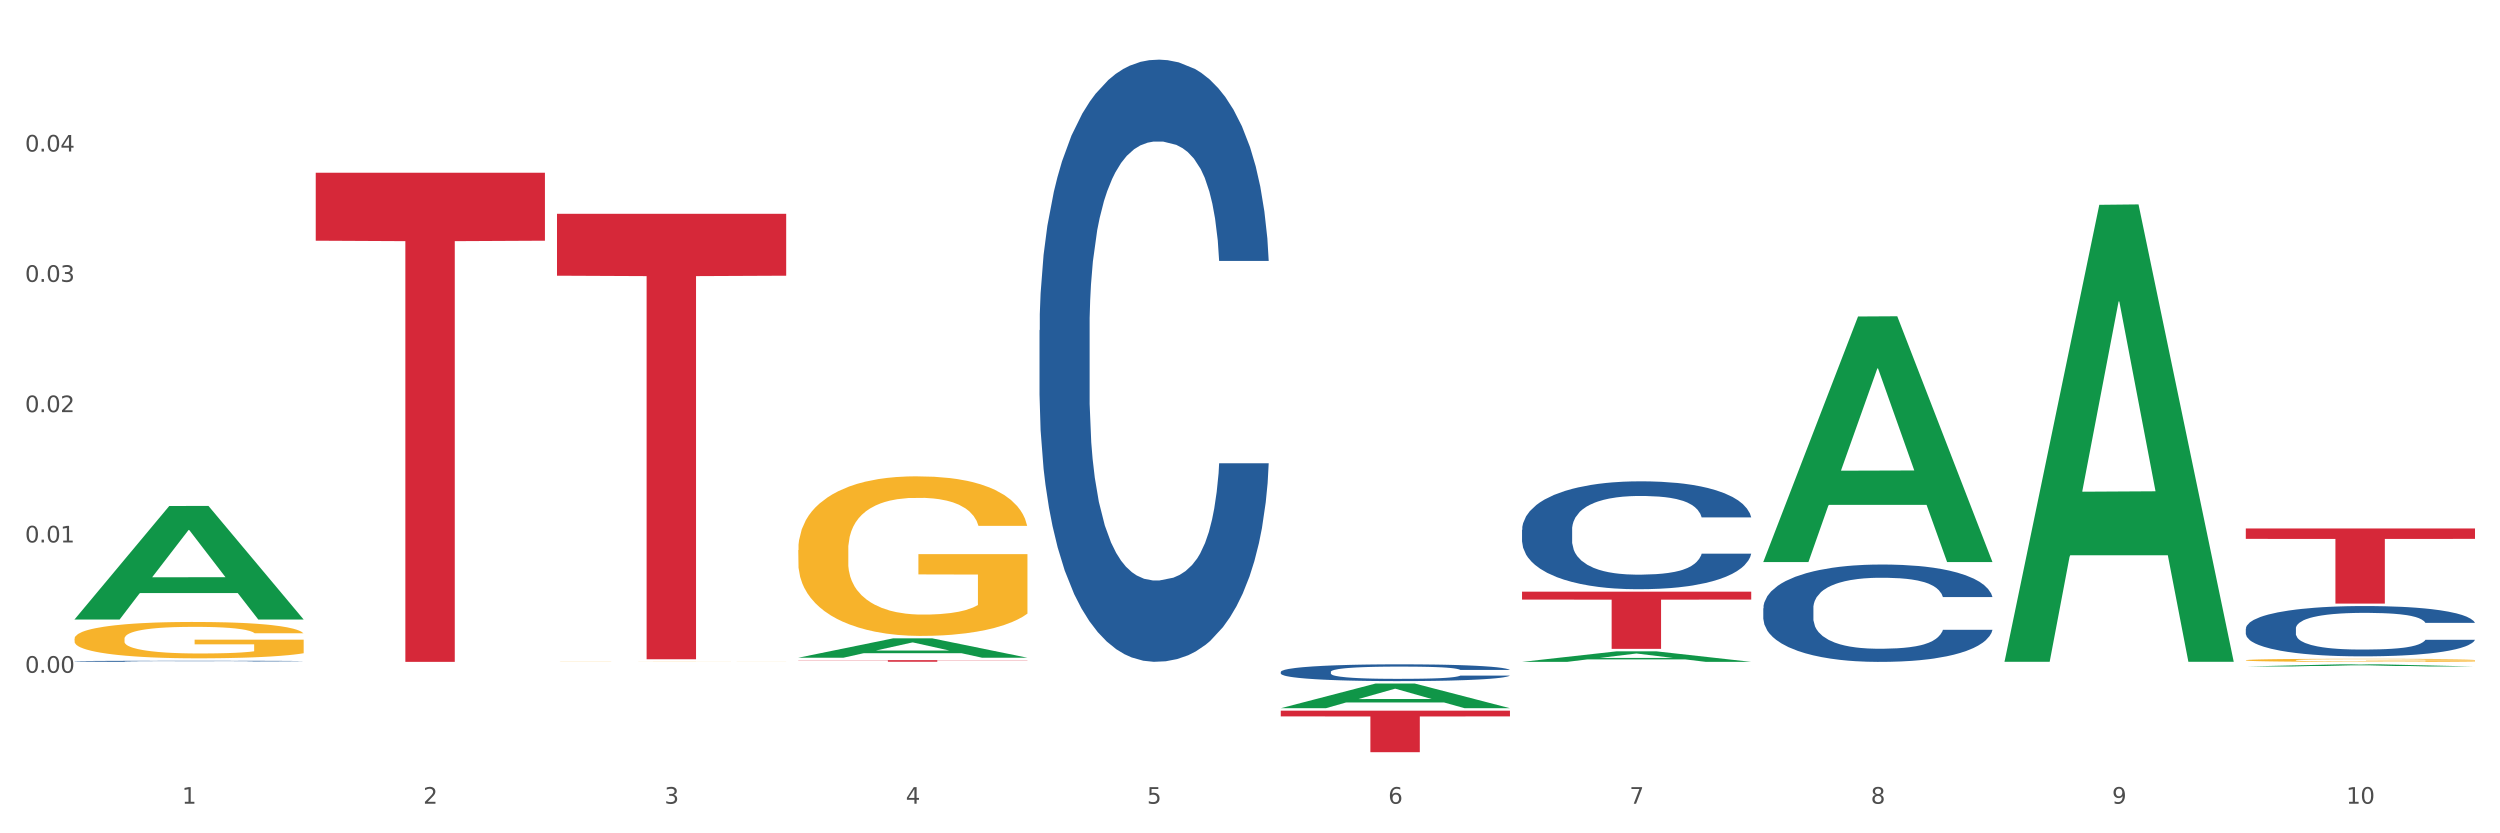 <?xml version="1.0" encoding="utf-8" standalone="no"?>
<!DOCTYPE svg PUBLIC "-//W3C//DTD SVG 1.1//EN"
  "http://www.w3.org/Graphics/SVG/1.1/DTD/svg11.dtd">
<svg xmlns:xlink="http://www.w3.org/1999/xlink" width="1080pt" height="360pt" viewBox="0 0 1080 360" xmlns="http://www.w3.org/2000/svg" version="1.1">
 <rect x="0" y="0" width="1080" height="360" fill="#333333" stroke="none"/>
 <defs>
  <style type="text/css">*{stroke-linejoin: round; stroke-linecap: butt}</style>
 </defs>
 <g id="figure_1">
  <g id="patch_1">
   <path d="M 0 360 
L 1080 360 
L 1080 0 
L 0 0 
z
" style="fill: #ffffff; stroke: #ffffff; stroke-linejoin: miter"/>
  </g>
  <g id="axes_1">
   <g id="matplotlib.axis_1">
    <g id="xtick_1">
     <g id="text_1">
      <!-- 1 -->
      <g style="fill: #4d4d4d" transform="translate(78.627 347.204) scale(0.096 -0.096)">
       <defs>
        <path id="DejaVuSans-31" d="M 794 531 
L 1825 531 
L 1825 4091 
L 703 3866 
L 703 4441 
L 1819 4666 
L 2450 4666 
L 2450 531 
L 3481 531 
L 3481 0 
L 794 0 
L 794 531 
z
" transform="scale(0.016)"/>
       </defs>
       <use xlink:href="#DejaVuSans-31"/>
      </g>
     </g>
    </g>
    <g id="xtick_2">
     <g id="text_2">
      <!-- 2 -->
      <g style="fill: #4d4d4d" transform="translate(182.851 347.204) scale(0.096 -0.096)">
       <defs>
        <path id="DejaVuSans-32" d="M 1228 531 
L 3431 531 
L 3431 0 
L 469 0 
L 469 531 
Q 828 903 1448 1529 
Q 2069 2156 2228 2338 
Q 2531 2678 2651 2914 
Q 2772 3150 2772 3378 
Q 2772 3750 2511 3984 
Q 2250 4219 1831 4219 
Q 1534 4219 1204 4116 
Q 875 4013 500 3803 
L 500 4441 
Q 881 4594 1212 4672 
Q 1544 4750 1819 4750 
Q 2544 4750 2975 4387 
Q 3406 4025 3406 3419 
Q 3406 3131 3298 2873 
Q 3191 2616 2906 2266 
Q 2828 2175 2409 1742 
Q 1991 1309 1228 531 
z
" transform="scale(0.016)"/>
       </defs>
       <use xlink:href="#DejaVuSans-32"/>
      </g>
     </g>
    </g>
    <g id="xtick_3">
     <g id="text_3">
      <!-- 3 -->
      <g style="fill: #4d4d4d" transform="translate(287.074 347.204) scale(0.096 -0.096)">
       <defs>
        <path id="DejaVuSans-33" d="M 2597 2516 
Q 3050 2419 3304 2112 
Q 3559 1806 3559 1356 
Q 3559 666 3084 287 
Q 2609 -91 1734 -91 
Q 1441 -91 1130 -33 
Q 819 25 488 141 
L 488 750 
Q 750 597 1062 519 
Q 1375 441 1716 441 
Q 2309 441 2620 675 
Q 2931 909 2931 1356 
Q 2931 1769 2642 2001 
Q 2353 2234 1838 2234 
L 1294 2234 
L 1294 2753 
L 1863 2753 
Q 2328 2753 2575 2939 
Q 2822 3125 2822 3475 
Q 2822 3834 2567 4026 
Q 2313 4219 1838 4219 
Q 1578 4219 1281 4162 
Q 984 4106 628 3988 
L 628 4550 
Q 988 4650 1302 4700 
Q 1616 4750 1894 4750 
Q 2613 4750 3031 4423 
Q 3450 4097 3450 3541 
Q 3450 3153 3228 2886 
Q 3006 2619 2597 2516 
z
" transform="scale(0.016)"/>
       </defs>
       <use xlink:href="#DejaVuSans-33"/>
      </g>
     </g>
    </g>
    <g id="xtick_4">
     <g id="text_4">
      <!-- 4 -->
      <g style="fill: #4d4d4d" transform="translate(391.298 347.204) scale(0.096 -0.096)">
       <defs>
        <path id="DejaVuSans-34" d="M 2419 4116 
L 825 1625 
L 2419 1625 
L 2419 4116 
z
M 2253 4666 
L 3047 4666 
L 3047 1625 
L 3713 1625 
L 3713 1100 
L 3047 1100 
L 3047 0 
L 2419 0 
L 2419 1100 
L 313 1100 
L 313 1709 
L 2253 4666 
z
" transform="scale(0.016)"/>
       </defs>
       <use xlink:href="#DejaVuSans-34"/>
      </g>
     </g>
    </g>
    <g id="xtick_5">
     <g id="text_5">
      <!-- 5 -->
      <g style="fill: #4d4d4d" transform="translate(495.522 347.204) scale(0.096 -0.096)">
       <defs>
        <path id="DejaVuSans-35" d="M 691 4666 
L 3169 4666 
L 3169 4134 
L 1269 4134 
L 1269 2991 
Q 1406 3038 1543 3061 
Q 1681 3084 1819 3084 
Q 2600 3084 3056 2656 
Q 3513 2228 3513 1497 
Q 3513 744 3044 326 
Q 2575 -91 1722 -91 
Q 1428 -91 1123 -41 
Q 819 9 494 109 
L 494 744 
Q 775 591 1075 516 
Q 1375 441 1709 441 
Q 2250 441 2565 725 
Q 2881 1009 2881 1497 
Q 2881 1984 2565 2268 
Q 2250 2553 1709 2553 
Q 1456 2553 1204 2497 
Q 953 2441 691 2322 
L 691 4666 
z
" transform="scale(0.016)"/>
       </defs>
       <use xlink:href="#DejaVuSans-35"/>
      </g>
     </g>
    </g>
    <g id="xtick_6">
     <g id="text_6">
      <!-- 6 -->
      <g style="fill: #4d4d4d" transform="translate(599.745 347.204) scale(0.096 -0.096)">
       <defs>
        <path id="DejaVuSans-36" d="M 2113 2584 
Q 1688 2584 1439 2293 
Q 1191 2003 1191 1497 
Q 1191 994 1439 701 
Q 1688 409 2113 409 
Q 2538 409 2786 701 
Q 3034 994 3034 1497 
Q 3034 2003 2786 2293 
Q 2538 2584 2113 2584 
z
M 3366 4563 
L 3366 3988 
Q 3128 4100 2886 4159 
Q 2644 4219 2406 4219 
Q 1781 4219 1451 3797 
Q 1122 3375 1075 2522 
Q 1259 2794 1537 2939 
Q 1816 3084 2150 3084 
Q 2853 3084 3261 2657 
Q 3669 2231 3669 1497 
Q 3669 778 3244 343 
Q 2819 -91 2113 -91 
Q 1303 -91 875 529 
Q 447 1150 447 2328 
Q 447 3434 972 4092 
Q 1497 4750 2381 4750 
Q 2619 4750 2861 4703 
Q 3103 4656 3366 4563 
z
" transform="scale(0.016)"/>
       </defs>
       <use xlink:href="#DejaVuSans-36"/>
      </g>
     </g>
    </g>
    <g id="xtick_7">
     <g id="text_7">
      <!-- 7 -->
      <g style="fill: #4d4d4d" transform="translate(703.969 347.204) scale(0.096 -0.096)">
       <defs>
        <path id="DejaVuSans-37" d="M 525 4666 
L 3525 4666 
L 3525 4397 
L 1831 0 
L 1172 0 
L 2766 4134 
L 525 4134 
L 525 4666 
z
" transform="scale(0.016)"/>
       </defs>
       <use xlink:href="#DejaVuSans-37"/>
      </g>
     </g>
    </g>
    <g id="xtick_8">
     <g id="text_8">
      <!-- 8 -->
      <g style="fill: #4d4d4d" transform="translate(808.193 347.204) scale(0.096 -0.096)">
       <defs>
        <path id="DejaVuSans-38" d="M 2034 2216 
Q 1584 2216 1326 1975 
Q 1069 1734 1069 1313 
Q 1069 891 1326 650 
Q 1584 409 2034 409 
Q 2484 409 2743 651 
Q 3003 894 3003 1313 
Q 3003 1734 2745 1975 
Q 2488 2216 2034 2216 
z
M 1403 2484 
Q 997 2584 770 2862 
Q 544 3141 544 3541 
Q 544 4100 942 4425 
Q 1341 4750 2034 4750 
Q 2731 4750 3128 4425 
Q 3525 4100 3525 3541 
Q 3525 3141 3298 2862 
Q 3072 2584 2669 2484 
Q 3125 2378 3379 2068 
Q 3634 1759 3634 1313 
Q 3634 634 3220 271 
Q 2806 -91 2034 -91 
Q 1263 -91 848 271 
Q 434 634 434 1313 
Q 434 1759 690 2068 
Q 947 2378 1403 2484 
z
M 1172 3481 
Q 1172 3119 1398 2916 
Q 1625 2713 2034 2713 
Q 2441 2713 2670 2916 
Q 2900 3119 2900 3481 
Q 2900 3844 2670 4047 
Q 2441 4250 2034 4250 
Q 1625 4250 1398 4047 
Q 1172 3844 1172 3481 
z
" transform="scale(0.016)"/>
       </defs>
       <use xlink:href="#DejaVuSans-38"/>
      </g>
     </g>
    </g>
    <g id="xtick_9">
     <g id="text_9">
      <!-- 9 -->
      <g style="fill: #4d4d4d" transform="translate(912.416 347.204) scale(0.096 -0.096)">
       <defs>
        <path id="DejaVuSans-39" d="M 703 97 
L 703 672 
Q 941 559 1184 500 
Q 1428 441 1663 441 
Q 2288 441 2617 861 
Q 2947 1281 2994 2138 
Q 2813 1869 2534 1725 
Q 2256 1581 1919 1581 
Q 1219 1581 811 2004 
Q 403 2428 403 3163 
Q 403 3881 828 4315 
Q 1253 4750 1959 4750 
Q 2769 4750 3195 4129 
Q 3622 3509 3622 2328 
Q 3622 1225 3098 567 
Q 2575 -91 1691 -91 
Q 1453 -91 1209 -44 
Q 966 3 703 97 
z
M 1959 2075 
Q 2384 2075 2632 2365 
Q 2881 2656 2881 3163 
Q 2881 3666 2632 3958 
Q 2384 4250 1959 4250 
Q 1534 4250 1286 3958 
Q 1038 3666 1038 3163 
Q 1038 2656 1286 2365 
Q 1534 2075 1959 2075 
z
" transform="scale(0.016)"/>
       </defs>
       <use xlink:href="#DejaVuSans-39"/>
      </g>
     </g>
    </g>
    <g id="xtick_10">
     <g id="text_10">
      <!-- 10 -->
      <g style="fill: #4d4d4d" transform="translate(1013.586 347.204) scale(0.096 -0.096)">
       <defs>
        <path id="DejaVuSans-30" d="M 2034 4250 
Q 1547 4250 1301 3770 
Q 1056 3291 1056 2328 
Q 1056 1369 1301 889 
Q 1547 409 2034 409 
Q 2525 409 2770 889 
Q 3016 1369 3016 2328 
Q 3016 3291 2770 3770 
Q 2525 4250 2034 4250 
z
M 2034 4750 
Q 2819 4750 3233 4129 
Q 3647 3509 3647 2328 
Q 3647 1150 3233 529 
Q 2819 -91 2034 -91 
Q 1250 -91 836 529 
Q 422 1150 422 2328 
Q 422 3509 836 4129 
Q 1250 4750 2034 4750 
z
" transform="scale(0.016)"/>
       </defs>
       <use xlink:href="#DejaVuSans-31"/>
       <use xlink:href="#DejaVuSans-30" transform="translate(63.623 0)"/>
      </g>
     </g>
    </g>
    <g id="xtick_11"/>
    <g id="xtick_12"/>
    <g id="xtick_13"/>
    <g id="xtick_14"/>
    <g id="xtick_15"/>
    <g id="xtick_16"/>
    <g id="xtick_17"/>
    <g id="xtick_18"/>
    <g id="xtick_19"/>
   </g>
   <g id="matplotlib.axis_2">
    <g id="ytick_1">
     <g id="text_11">
      <!-- 0.00 -->
      <g style="fill: #4d4d4d" transform="translate(10.8 290.635) scale(0.096 -0.096)">
       <defs>
        <path id="DejaVuSans-2e" d="M 684 794 
L 1344 794 
L 1344 0 
L 684 0 
L 684 794 
z
" transform="scale(0.016)"/>
       </defs>
       <use xlink:href="#DejaVuSans-30"/>
       <use xlink:href="#DejaVuSans-2e" transform="translate(63.623 0)"/>
       <use xlink:href="#DejaVuSans-30" transform="translate(95.41 0)"/>
       <use xlink:href="#DejaVuSans-30" transform="translate(159.033 0)"/>
      </g>
     </g>
    </g>
    <g id="ytick_2">
     <g id="text_12">
      <!-- 0.01 -->
      <g style="fill: #4d4d4d" transform="translate(10.8 234.345) scale(0.096 -0.096)">
       <use xlink:href="#DejaVuSans-30"/>
       <use xlink:href="#DejaVuSans-2e" transform="translate(63.623 0)"/>
       <use xlink:href="#DejaVuSans-30" transform="translate(95.41 0)"/>
       <use xlink:href="#DejaVuSans-31" transform="translate(159.033 0)"/>
      </g>
     </g>
    </g>
    <g id="ytick_3">
     <g id="text_13">
      <!-- 0.02 -->
      <g style="fill: #4d4d4d" transform="translate(10.8 178.055) scale(0.096 -0.096)">
       <use xlink:href="#DejaVuSans-30"/>
       <use xlink:href="#DejaVuSans-2e" transform="translate(63.623 0)"/>
       <use xlink:href="#DejaVuSans-30" transform="translate(95.41 0)"/>
       <use xlink:href="#DejaVuSans-32" transform="translate(159.033 0)"/>
      </g>
     </g>
    </g>
    <g id="ytick_4">
     <g id="text_14">
      <!-- 0.03 -->
      <g style="fill: #4d4d4d" transform="translate(10.8 121.765) scale(0.096 -0.096)">
       <use xlink:href="#DejaVuSans-30"/>
       <use xlink:href="#DejaVuSans-2e" transform="translate(63.623 0)"/>
       <use xlink:href="#DejaVuSans-30" transform="translate(95.41 0)"/>
       <use xlink:href="#DejaVuSans-33" transform="translate(159.033 0)"/>
      </g>
     </g>
    </g>
    <g id="ytick_5">
     <g id="text_15">
      <!-- 0.04 -->
      <g style="fill: #4d4d4d" transform="translate(10.8 65.475) scale(0.096 -0.096)">
       <use xlink:href="#DejaVuSans-30"/>
       <use xlink:href="#DejaVuSans-2e" transform="translate(63.623 0)"/>
       <use xlink:href="#DejaVuSans-30" transform="translate(95.41 0)"/>
       <use xlink:href="#DejaVuSans-34" transform="translate(159.033 0)"/>
      </g>
     </g>
    </g>
    <g id="ytick_6"/>
    <g id="ytick_7"/>
    <g id="ytick_8"/>
    <g id="ytick_9"/>
    <g id="ytick_10"/>
    <g id="ytick_11"/>
   </g>
   <g id="PolyCollection_1">
    <path d="M 32.175 267.549 
L 32.277 267.503 
L 73.107 218.597 
L 90.051 218.551 
L 131.187 267.642 
L 111.589 267.642 
L 102.709 256.21 
L 60.552 256.21 
L 60.246 256.395 
L 51.671 267.642 
L 32.175 267.642 
L 32.175 267.549 
L 65.86 249.388 
L 97.401 249.342 
L 81.783 229.014 
L 81.579 228.922 
L 81.375 229.061 
L 65.758 249.342 
L 65.86 249.388 
L 32.175 267.549 
z
" clip-path="url(#pe148540e27)" style="fill: #109648"/>
    <path d="M 553.293 306.996 
L 652.306 306.996 
L 652.306 309.491 
L 613.358 309.508 
L 613.358 324.95 
L 592.006 324.95 
L 592.006 309.508 
L 553.293 309.491 
L 553.293 307.013 
L 553.293 306.996 
z
" clip-path="url(#pe148540e27)" style="fill: #d62839"/>
    <path d="M 344.846 285.186 
L 443.858 285.186 
L 443.858 285.282 
L 404.91 285.282 
L 404.91 285.875 
L 383.559 285.875 
L 383.559 285.282 
L 344.846 285.282 
L 344.846 285.187 
L 344.846 285.186 
z
" clip-path="url(#pe148540e27)" style="fill: #d62839"/>
    <path d="M 240.622 92.357 
L 339.635 92.357 
L 339.635 119.102 
L 300.687 119.282 
L 300.687 284.809 
L 279.336 284.809 
L 279.336 119.282 
L 240.622 119.102 
L 240.622 92.538 
L 240.622 92.357 
z
" clip-path="url(#pe148540e27)" style="fill: #d62839"/>
    <path d="M 136.399 74.617 
L 235.411 74.617 
L 235.411 103.982 
L 196.463 104.18 
L 196.463 285.926 
L 175.112 285.926 
L 175.112 104.18 
L 136.399 103.982 
L 136.399 74.815 
L 136.399 74.617 
z
" clip-path="url(#pe148540e27)" style="fill: #d62839"/>
    <path d="M 32.175 285.667 
L 32.292 285.667 
L 32.292 285.654 
L 32.643 285.637 
L 33.931 285.605 
L 35.569 285.581 
L 38.378 285.552 
L 39.899 285.541 
L 41.889 285.527 
L 45.985 285.506 
L 50.667 285.488 
L 53.944 285.478 
L 56.401 285.471 
L 61.902 285.46 
L 65.062 285.455 
L 68.339 285.451 
L 71.148 285.448 
L 75.829 285.445 
L 79.575 285.443 
L 83.905 285.443 
L 87.533 285.443 
L 92.331 285.445 
L 99.354 285.451 
L 102.045 285.454 
L 105.674 285.459 
L 109.419 285.467 
L 112.462 285.474 
L 115.973 285.484 
L 119.601 285.498 
L 123.112 285.515 
L 125.57 285.531 
L 127.559 285.548 
L 129.315 285.569 
L 130.602 285.591 
L 131.187 285.61 
L 109.77 285.61 
L 109.185 285.593 
L 108.014 285.575 
L 106.844 285.562 
L 105.557 285.552 
L 103.567 285.541 
L 101.811 285.534 
L 98.886 285.525 
L 96.194 285.52 
L 93.97 285.516 
L 91.278 285.514 
L 85.543 285.511 
L 81.447 285.511 
L 78.872 285.512 
L 75.712 285.514 
L 73.021 285.517 
L 69.861 285.523 
L 67.403 285.529 
L 64.945 285.536 
L 63.541 285.542 
L 61.434 285.552 
L 60.03 285.56 
L 58.157 285.574 
L 57.104 285.584 
L 55.231 285.61 
L 54.412 285.63 
L 54.061 285.643 
L 53.827 285.657 
L 53.827 285.729 
L 54.529 285.761 
L 55.114 285.774 
L 56.05 285.79 
L 57.806 285.81 
L 60.381 285.83 
L 63.072 285.844 
L 65.296 285.852 
L 67.403 285.859 
L 69.509 285.864 
L 72.084 285.868 
L 74.191 285.871 
L 77.351 285.874 
L 81.096 285.875 
L 84.022 285.875 
L 89.991 285.873 
L 92.683 285.871 
L 95.257 285.868 
L 98.066 285.862 
L 100.29 285.857 
L 101.577 285.853 
L 103.684 285.844 
L 105.322 285.835 
L 106.727 285.825 
L 107.663 285.815 
L 108.717 285.802 
L 109.536 285.786 
L 109.77 285.778 
L 131.187 285.778 
L 130.719 285.794 
L 129.9 285.81 
L 128.262 285.832 
L 126.974 285.844 
L 124.985 285.859 
L 122.878 285.872 
L 119.952 285.886 
L 117.26 285.897 
L 114.451 285.906 
L 111.408 285.914 
L 105.908 285.926 
L 103.918 285.929 
L 99.705 285.934 
L 96.428 285.937 
L 91.629 285.941 
L 86.714 285.942 
L 81.564 285.943 
L 77 285.942 
L 71.967 285.939 
L 68.807 285.936 
L 65.296 285.932 
L 61.2 285.926 
L 57.338 285.918 
L 53.71 285.909 
L 50.316 285.899 
L 47.156 285.887 
L 43.059 285.867 
L 40.016 285.848 
L 37.793 285.83 
L 36.271 285.815 
L 34.75 285.796 
L 33.931 285.783 
L 32.643 285.751 
L 32.175 285.721 
L 32.175 285.667 
z
" clip-path="url(#pe148540e27)" style="fill: #255c99"/>
    <path d="M 449.069 142.649 
L 449.187 142.411 
L 449.187 135.759 
L 449.538 126.731 
L 450.825 110.1 
L 452.464 97.509 
L 455.272 82.779 
L 456.794 76.602 
L 458.783 69.712 
L 462.88 58.546 
L 467.561 49.042 
L 470.838 43.816 
L 473.296 40.489 
L 478.797 34.55 
L 481.957 31.937 
L 485.234 29.798 
L 488.042 28.373 
L 492.724 26.71 
L 496.469 25.997 
L 500.799 25.759 
L 504.427 25.997 
L 509.226 26.947 
L 516.248 29.798 
L 518.94 31.461 
L 522.568 34.312 
L 526.313 38.114 
L 529.356 41.915 
L 532.867 47.379 
L 536.495 54.507 
L 540.006 63.535 
L 542.464 71.85 
L 544.454 80.641 
L 546.209 91.332 
L 547.497 102.973 
L 548.082 112.714 
L 526.664 112.714 
L 526.079 103.923 
L 524.909 94.42 
L 523.738 88.005 
L 522.451 82.779 
L 520.461 76.839 
L 518.706 73.038 
L 515.78 68.524 
L 513.088 65.673 
L 510.864 64.01 
L 508.173 62.584 
L 502.438 61.159 
L 498.342 61.159 
L 495.767 61.634 
L 492.607 62.822 
L 489.915 64.485 
L 486.755 67.336 
L 484.297 70.425 
L 481.84 74.463 
L 480.435 77.314 
L 478.328 82.541 
L 476.924 86.818 
L 475.051 94.183 
L 473.998 99.409 
L 472.126 112.951 
L 471.306 122.93 
L 470.955 129.82 
L 470.721 137.422 
L 470.721 174.485 
L 471.423 191.115 
L 472.009 198.243 
L 472.945 206.32 
L 474.7 216.774 
L 477.275 226.99 
L 479.967 234.355 
L 482.191 238.869 
L 484.297 242.195 
L 486.404 244.808 
L 488.979 247.184 
L 491.085 248.61 
L 494.245 250.035 
L 497.991 250.748 
L 500.916 250.748 
L 506.885 249.56 
L 509.577 248.372 
L 512.152 246.709 
L 514.961 244.096 
L 517.184 241.245 
L 518.472 239.106 
L 520.578 234.592 
L 522.217 229.841 
L 523.621 224.376 
L 524.558 219.625 
L 525.611 212.497 
L 526.43 204.42 
L 526.664 200.143 
L 548.082 200.143 
L 547.614 208.696 
L 546.795 217.011 
L 545.156 228.178 
L 543.869 234.592 
L 541.879 242.433 
L 539.772 249.085 
L 536.846 256.45 
L 534.155 261.914 
L 531.346 266.666 
L 528.303 270.942 
L 522.802 276.882 
L 520.813 278.545 
L 516.599 281.396 
L 513.322 283.059 
L 508.524 284.722 
L 503.608 285.672 
L 498.459 285.91 
L 493.894 285.435 
L 488.862 284.009 
L 485.702 282.584 
L 482.191 280.445 
L 478.094 277.119 
L 474.232 273.08 
L 470.604 268.329 
L 467.21 262.864 
L 464.05 256.687 
L 459.954 246.471 
L 456.911 236.493 
L 454.687 227.227 
L 453.166 219.387 
L 451.644 209.409 
L 450.825 202.519 
L 449.538 185.889 
L 449.069 170.446 
L 449.069 142.649 
z
" clip-path="url(#pe148540e27)" style="fill: #255c99"/>
    <path d="M 553.293 290.246 
L 553.41 290.239 
L 553.41 290.053 
L 553.761 289.802 
L 555.049 289.338 
L 556.687 288.987 
L 559.496 288.577 
L 561.017 288.405 
L 563.007 288.213 
L 567.103 287.902 
L 571.785 287.637 
L 575.062 287.491 
L 577.52 287.398 
L 583.02 287.233 
L 586.18 287.16 
L 589.457 287.1 
L 592.266 287.061 
L 596.948 287.014 
L 600.693 286.994 
L 605.023 286.988 
L 608.651 286.994 
L 613.45 287.021 
L 620.472 287.1 
L 623.164 287.147 
L 626.792 287.226 
L 630.537 287.332 
L 633.58 287.438 
L 637.091 287.59 
L 640.719 287.789 
L 644.23 288.041 
L 646.688 288.272 
L 648.677 288.517 
L 650.433 288.815 
L 651.72 289.14 
L 652.306 289.411 
L 630.888 289.411 
L 630.303 289.166 
L 629.132 288.901 
L 627.962 288.723 
L 626.675 288.577 
L 624.685 288.411 
L 622.929 288.305 
L 620.004 288.18 
L 617.312 288.1 
L 615.088 288.054 
L 612.396 288.014 
L 606.661 287.974 
L 602.565 287.974 
L 599.99 287.988 
L 596.83 288.021 
L 594.139 288.067 
L 590.979 288.147 
L 588.521 288.233 
L 586.063 288.345 
L 584.659 288.425 
L 582.552 288.57 
L 581.148 288.689 
L 579.275 288.895 
L 578.222 289.04 
L 576.349 289.418 
L 575.53 289.696 
L 575.179 289.888 
L 574.945 290.1 
L 574.945 291.133 
L 575.647 291.596 
L 576.232 291.795 
L 577.168 292.02 
L 578.924 292.311 
L 581.499 292.596 
L 584.191 292.801 
L 586.414 292.927 
L 588.521 293.02 
L 590.628 293.093 
L 593.202 293.159 
L 595.309 293.199 
L 598.469 293.238 
L 602.214 293.258 
L 605.14 293.258 
L 611.109 293.225 
L 613.801 293.192 
L 616.375 293.146 
L 619.184 293.073 
L 621.408 292.993 
L 622.695 292.934 
L 624.802 292.808 
L 626.441 292.676 
L 627.845 292.523 
L 628.781 292.391 
L 629.835 292.192 
L 630.654 291.967 
L 630.888 291.848 
L 652.306 291.848 
L 651.837 292.086 
L 651.018 292.318 
L 649.38 292.629 
L 648.092 292.808 
L 646.103 293.027 
L 643.996 293.212 
L 641.07 293.417 
L 638.378 293.569 
L 635.569 293.702 
L 632.526 293.821 
L 627.026 293.987 
L 625.036 294.033 
L 620.823 294.112 
L 617.546 294.159 
L 612.747 294.205 
L 607.832 294.232 
L 602.682 294.238 
L 598.118 294.225 
L 593.085 294.185 
L 589.925 294.146 
L 586.414 294.086 
L 582.318 293.993 
L 578.456 293.881 
L 574.828 293.748 
L 571.434 293.596 
L 568.274 293.424 
L 564.177 293.139 
L 561.135 292.861 
L 558.911 292.603 
L 557.389 292.384 
L 555.868 292.106 
L 555.049 291.914 
L 553.761 291.451 
L 553.293 291.02 
L 553.293 290.246 
z
" clip-path="url(#pe148540e27)" style="fill: #255c99"/>
    <path d="M 657.517 228.874 
L 657.634 228.831 
L 657.634 227.639 
L 657.985 226.021 
L 659.272 223.041 
L 660.911 220.784 
L 663.72 218.145 
L 665.241 217.038 
L 667.231 215.803 
L 671.327 213.802 
L 676.008 212.099 
L 679.285 211.163 
L 681.743 210.566 
L 687.244 209.502 
L 690.404 209.034 
L 693.681 208.651 
L 696.49 208.395 
L 701.171 208.097 
L 704.916 207.969 
L 709.247 207.927 
L 712.875 207.969 
L 717.673 208.14 
L 724.695 208.651 
L 727.387 208.949 
L 731.015 209.46 
L 734.76 210.141 
L 737.803 210.822 
L 741.314 211.801 
L 744.943 213.078 
L 748.454 214.696 
L 750.911 216.186 
L 752.901 217.762 
L 754.657 219.678 
L 755.944 221.764 
L 756.529 223.509 
L 735.112 223.509 
L 734.526 221.934 
L 733.356 220.231 
L 732.186 219.081 
L 730.898 218.145 
L 728.909 217.08 
L 727.153 216.399 
L 724.227 215.59 
L 721.535 215.079 
L 719.312 214.781 
L 716.62 214.526 
L 710.885 214.27 
L 706.789 214.27 
L 704.214 214.356 
L 701.054 214.569 
L 698.362 214.867 
L 695.202 215.377 
L 692.745 215.931 
L 690.287 216.655 
L 688.882 217.166 
L 686.776 218.102 
L 685.371 218.869 
L 683.499 220.188 
L 682.445 221.125 
L 680.573 223.552 
L 679.754 225.34 
L 679.402 226.575 
L 679.168 227.937 
L 679.168 234.579 
L 679.871 237.559 
L 680.456 238.836 
L 681.392 240.284 
L 683.148 242.157 
L 685.722 243.988 
L 688.414 245.308 
L 690.638 246.117 
L 692.745 246.713 
L 694.851 247.181 
L 697.426 247.607 
L 699.533 247.862 
L 702.693 248.118 
L 706.438 248.245 
L 709.364 248.245 
L 715.332 248.033 
L 718.024 247.82 
L 720.599 247.522 
L 723.408 247.053 
L 725.632 246.542 
L 726.919 246.159 
L 729.026 245.35 
L 730.664 244.499 
L 732.069 243.52 
L 733.005 242.668 
L 734.058 241.391 
L 734.877 239.943 
L 735.112 239.177 
L 756.529 239.177 
L 756.061 240.71 
L 755.242 242.2 
L 753.603 244.201 
L 752.316 245.35 
L 750.326 246.755 
L 748.22 247.947 
L 745.294 249.267 
L 742.602 250.246 
L 739.793 251.098 
L 736.75 251.864 
L 731.249 252.929 
L 729.26 253.227 
L 725.046 253.738 
L 721.769 254.036 
L 716.971 254.334 
L 712.055 254.504 
L 706.906 254.547 
L 702.341 254.461 
L 697.309 254.206 
L 694.149 253.95 
L 690.638 253.567 
L 686.542 252.971 
L 682.679 252.247 
L 679.051 251.396 
L 675.657 250.417 
L 672.497 249.31 
L 668.401 247.479 
L 665.358 245.691 
L 663.134 244.03 
L 661.613 242.625 
L 660.091 240.837 
L 659.272 239.603 
L 657.985 236.622 
L 657.517 233.855 
L 657.517 228.874 
z
" clip-path="url(#pe148540e27)" style="fill: #255c99"/>
    <path d="M 761.74 262.775 
L 761.857 262.737 
L 761.857 261.661 
L 762.208 260.201 
L 763.496 257.511 
L 765.134 255.475 
L 767.943 253.093 
L 769.465 252.094 
L 771.454 250.98 
L 775.551 249.174 
L 780.232 247.637 
L 783.509 246.792 
L 785.967 246.254 
L 791.467 245.294 
L 794.627 244.871 
L 797.904 244.525 
L 800.713 244.295 
L 805.395 244.026 
L 809.14 243.91 
L 813.47 243.872 
L 817.098 243.91 
L 821.897 244.064 
L 828.919 244.525 
L 831.611 244.794 
L 835.239 245.255 
L 838.984 245.87 
L 842.027 246.485 
L 845.538 247.368 
L 849.166 248.521 
L 852.677 249.981 
L 855.135 251.326 
L 857.125 252.747 
L 858.88 254.476 
L 860.168 256.359 
L 860.753 257.934 
L 839.335 257.934 
L 838.75 256.513 
L 837.58 254.976 
L 836.409 253.938 
L 835.122 253.093 
L 833.132 252.133 
L 831.377 251.518 
L 828.451 250.788 
L 825.759 250.327 
L 823.535 250.058 
L 820.843 249.827 
L 815.109 249.597 
L 811.012 249.597 
L 808.438 249.674 
L 805.278 249.866 
L 802.586 250.135 
L 799.426 250.596 
L 796.968 251.095 
L 794.51 251.748 
L 793.106 252.209 
L 790.999 253.055 
L 789.595 253.746 
L 787.722 254.937 
L 786.669 255.783 
L 784.796 257.973 
L 783.977 259.586 
L 783.626 260.7 
L 783.392 261.93 
L 783.392 267.923 
L 784.094 270.613 
L 784.679 271.766 
L 785.616 273.072 
L 787.371 274.762 
L 789.946 276.414 
L 792.638 277.606 
L 794.862 278.336 
L 796.968 278.873 
L 799.075 279.296 
L 801.65 279.68 
L 803.756 279.911 
L 806.916 280.141 
L 810.661 280.257 
L 813.587 280.257 
L 819.556 280.064 
L 822.248 279.872 
L 824.823 279.603 
L 827.632 279.181 
L 829.855 278.72 
L 831.143 278.374 
L 833.249 277.644 
L 834.888 276.876 
L 836.292 275.992 
L 837.229 275.223 
L 838.282 274.071 
L 839.101 272.765 
L 839.335 272.073 
L 860.753 272.073 
L 860.285 273.456 
L 859.465 274.801 
L 857.827 276.607 
L 856.539 277.644 
L 854.55 278.912 
L 852.443 279.988 
L 849.517 281.179 
L 846.825 282.062 
L 844.017 282.831 
L 840.974 283.522 
L 835.473 284.483 
L 833.483 284.752 
L 829.27 285.213 
L 825.993 285.482 
L 821.195 285.751 
L 816.279 285.904 
L 811.13 285.943 
L 806.565 285.866 
L 801.533 285.635 
L 798.373 285.405 
L 794.862 285.059 
L 790.765 284.521 
L 786.903 283.868 
L 783.275 283.1 
L 779.881 282.216 
L 776.721 281.217 
L 772.625 279.565 
L 769.582 277.951 
L 767.358 276.453 
L 765.837 275.185 
L 764.315 273.571 
L 763.496 272.457 
L 762.208 269.768 
L 761.74 267.27 
L 761.74 262.775 
z
" clip-path="url(#pe148540e27)" style="fill: #255c99"/>
    <path d="M 970.188 271.577 
L 970.305 271.557 
L 970.305 271.002 
L 970.656 270.247 
L 971.943 268.858 
L 973.582 267.806 
L 976.39 266.575 
L 977.912 266.059 
L 979.902 265.483 
L 983.998 264.55 
L 988.679 263.756 
L 991.956 263.32 
L 994.414 263.042 
L 999.915 262.545 
L 1003.075 262.327 
L 1006.352 262.148 
L 1009.161 262.029 
L 1013.842 261.89 
L 1017.587 261.831 
L 1021.917 261.811 
L 1025.546 261.831 
L 1030.344 261.91 
L 1037.366 262.148 
L 1040.058 262.287 
L 1043.686 262.526 
L 1047.431 262.843 
L 1050.474 263.161 
L 1053.985 263.617 
L 1057.613 264.213 
L 1061.125 264.967 
L 1063.582 265.662 
L 1065.572 266.396 
L 1067.327 267.29 
L 1068.615 268.262 
L 1069.2 269.076 
L 1047.782 269.076 
L 1047.197 268.342 
L 1046.027 267.548 
L 1044.857 267.012 
L 1043.569 266.575 
L 1041.58 266.079 
L 1039.824 265.761 
L 1036.898 265.384 
L 1034.206 265.146 
L 1031.983 265.007 
L 1029.291 264.888 
L 1023.556 264.769 
L 1019.46 264.769 
L 1016.885 264.808 
L 1013.725 264.908 
L 1011.033 265.047 
L 1007.873 265.285 
L 1005.415 265.543 
L 1002.958 265.88 
L 1001.553 266.118 
L 999.447 266.555 
L 998.042 266.912 
L 996.17 267.528 
L 995.116 267.964 
L 993.244 269.096 
L 992.424 269.93 
L 992.073 270.505 
L 991.839 271.141 
L 991.839 274.237 
L 992.541 275.627 
L 993.127 276.222 
L 994.063 276.897 
L 995.818 277.77 
L 998.393 278.624 
L 1001.085 279.239 
L 1003.309 279.617 
L 1005.415 279.894 
L 1007.522 280.113 
L 1010.097 280.311 
L 1012.203 280.43 
L 1015.363 280.55 
L 1019.109 280.609 
L 1022.035 280.609 
L 1028.003 280.51 
L 1030.695 280.411 
L 1033.27 280.272 
L 1036.079 280.053 
L 1038.303 279.815 
L 1039.59 279.636 
L 1041.697 279.259 
L 1043.335 278.862 
L 1044.739 278.406 
L 1045.676 278.009 
L 1046.729 277.413 
L 1047.548 276.738 
L 1047.782 276.381 
L 1069.2 276.381 
L 1068.732 277.096 
L 1067.913 277.79 
L 1066.274 278.723 
L 1064.987 279.259 
L 1062.997 279.914 
L 1060.89 280.47 
L 1057.965 281.085 
L 1055.273 281.542 
L 1052.464 281.939 
L 1049.421 282.296 
L 1043.92 282.793 
L 1041.931 282.932 
L 1037.717 283.17 
L 1034.44 283.309 
L 1029.642 283.448 
L 1024.726 283.527 
L 1019.577 283.547 
L 1015.012 283.507 
L 1009.98 283.388 
L 1006.82 283.269 
L 1003.309 283.09 
L 999.212 282.812 
L 995.35 282.475 
L 991.722 282.078 
L 988.328 281.621 
L 985.168 281.105 
L 981.072 280.252 
L 978.029 279.418 
L 975.805 278.644 
L 974.284 277.989 
L 972.762 277.155 
L 971.943 276.579 
L 970.656 275.19 
L 970.188 273.9 
L 970.188 271.577 
z
" clip-path="url(#pe148540e27)" style="fill: #255c99"/>
    <path d="M 657.517 255.591 
L 756.529 255.591 
L 756.529 259.028 
L 717.581 259.051 
L 717.581 280.319 
L 696.23 280.319 
L 696.23 259.051 
L 657.517 259.028 
L 657.517 255.615 
L 657.517 255.591 
z
" clip-path="url(#pe148540e27)" style="fill: #d62839"/>
    <path d="M 32.175 275.947 
L 32.292 275.932 
L 32.292 275.416 
L 32.526 274.971 
L 33.695 273.895 
L 35.448 273.005 
L 36.734 272.532 
L 38.02 272.144 
L 39.54 271.757 
L 41.41 271.355 
L 44.8 270.767 
L 46.904 270.466 
L 49.476 270.15 
L 54.152 269.691 
L 57.542 269.433 
L 61.049 269.217 
L 66.777 268.959 
L 70.517 268.844 
L 74.492 268.758 
L 79.285 268.701 
L 82.909 268.687 
L 90.858 268.73 
L 97.638 268.859 
L 100.911 268.959 
L 105.119 269.131 
L 107.34 269.246 
L 110.964 269.476 
L 114.705 269.777 
L 117.277 270.035 
L 121.134 270.523 
L 124.057 271.011 
L 126.745 271.614 
L 128.148 272.03 
L 129.2 272.417 
L 130.135 272.862 
L 131.071 273.565 
L 110.029 273.565 
L 109.211 273.063 
L 107.925 272.589 
L 106.054 272.13 
L 104.418 271.843 
L 101.612 271.484 
L 99.041 271.255 
L 96.352 271.083 
L 93.079 270.939 
L 90.507 270.867 
L 86.883 270.81 
L 79.752 270.824 
L 74.96 270.939 
L 71.686 271.083 
L 69.582 271.212 
L 67.712 271.355 
L 65.608 271.556 
L 63.153 271.857 
L 61.399 272.13 
L 59.646 272.474 
L 58.243 272.819 
L 56.957 273.221 
L 55.905 273.651 
L 55.087 274.096 
L 54.386 274.641 
L 53.801 275.545 
L 53.801 277.511 
L 54.035 277.956 
L 54.619 278.544 
L 55.321 278.989 
L 56.49 279.519 
L 57.542 279.878 
L 59.529 280.395 
L 61.75 280.825 
L 63.504 281.098 
L 65.257 281.327 
L 68.296 281.643 
L 71.686 281.901 
L 74.609 282.059 
L 78.583 282.203 
L 81.272 282.26 
L 83.61 282.289 
L 89.338 282.289 
L 93.429 282.246 
L 97.988 282.145 
L 101.495 282.016 
L 104.418 281.858 
L 107.691 281.6 
L 109.795 281.356 
L 109.795 278.357 
L 84.078 278.343 
L 84.078 276.349 
L 131.187 276.349 
L 131.187 282.203 
L 129.2 282.504 
L 126.979 282.777 
L 124.641 283.02 
L 121.134 283.322 
L 116.926 283.609 
L 113.185 283.81 
L 109.211 283.982 
L 104.535 284.14 
L 98.456 284.283 
L 94.715 284.341 
L 90.039 284.384 
L 84.545 284.398 
L 79.752 284.369 
L 75.076 284.297 
L 70.167 284.168 
L 65.374 283.982 
L 61.75 283.795 
L 58.126 283.566 
L 54.269 283.264 
L 51.229 282.977 
L 48.891 282.719 
L 46.32 282.389 
L 43.514 281.959 
L 41.41 281.571 
L 39.54 281.17 
L 37.552 280.653 
L 36.15 280.208 
L 34.747 279.649 
L 33.928 279.233 
L 32.993 278.587 
L 32.292 277.683 
L 32.175 275.947 
z
" clip-path="url(#pe148540e27)" style="fill: #f7b32b"/>
    <path d="M 970.188 285.216 
L 970.304 285.215 
L 970.304 285.17 
L 970.538 285.132 
L 971.707 285.04 
L 973.461 284.963 
L 974.747 284.922 
L 976.032 284.889 
L 977.552 284.856 
L 979.422 284.821 
L 982.813 284.771 
L 984.917 284.745 
L 987.488 284.718 
L 992.164 284.678 
L 995.554 284.656 
L 999.061 284.637 
L 1004.789 284.615 
L 1008.53 284.605 
L 1012.505 284.598 
L 1017.297 284.593 
L 1020.921 284.592 
L 1028.87 284.596 
L 1035.65 284.607 
L 1038.923 284.615 
L 1043.132 284.63 
L 1045.353 284.64 
L 1048.977 284.66 
L 1052.717 284.686 
L 1055.289 284.708 
L 1059.147 284.75 
L 1062.069 284.792 
L 1064.758 284.844 
L 1066.161 284.879 
L 1067.213 284.913 
L 1068.148 284.951 
L 1069.083 285.011 
L 1048.041 285.011 
L 1047.223 284.968 
L 1045.937 284.927 
L 1044.067 284.888 
L 1042.43 284.863 
L 1039.625 284.832 
L 1037.053 284.813 
L 1034.364 284.798 
L 1031.091 284.786 
L 1028.52 284.779 
L 1024.896 284.774 
L 1017.765 284.776 
L 1012.972 284.786 
L 1009.699 284.798 
L 1007.595 284.809 
L 1005.724 284.821 
L 1003.62 284.839 
L 1001.165 284.864 
L 999.412 284.888 
L 997.659 284.918 
L 996.256 284.947 
L 994.97 284.982 
L 993.918 285.019 
L 993.1 285.057 
L 992.398 285.104 
L 991.814 285.182 
L 991.814 285.351 
L 992.047 285.389 
L 992.632 285.439 
L 993.333 285.478 
L 994.502 285.523 
L 995.554 285.554 
L 997.542 285.599 
L 999.763 285.636 
L 1001.516 285.659 
L 1003.27 285.679 
L 1006.309 285.706 
L 1009.699 285.728 
L 1012.621 285.742 
L 1016.596 285.754 
L 1019.285 285.759 
L 1021.623 285.761 
L 1027.351 285.761 
L 1031.442 285.758 
L 1036.001 285.749 
L 1039.508 285.738 
L 1042.43 285.724 
L 1045.704 285.702 
L 1047.808 285.681 
L 1047.808 285.423 
L 1022.09 285.422 
L 1022.09 285.251 
L 1069.2 285.251 
L 1069.2 285.754 
L 1067.213 285.78 
L 1064.992 285.803 
L 1062.654 285.824 
L 1059.147 285.85 
L 1054.938 285.875 
L 1051.198 285.892 
L 1047.223 285.907 
L 1042.547 285.921 
L 1036.469 285.933 
L 1032.728 285.938 
L 1028.052 285.942 
L 1022.558 285.943 
L 1017.765 285.94 
L 1013.089 285.934 
L 1008.179 285.923 
L 1003.387 285.907 
L 999.763 285.891 
L 996.139 285.871 
L 992.281 285.845 
L 989.242 285.821 
L 986.904 285.798 
L 984.332 285.77 
L 981.527 285.733 
L 979.422 285.7 
L 977.552 285.665 
L 975.565 285.621 
L 974.162 285.583 
L 972.759 285.534 
L 971.941 285.499 
L 971.006 285.443 
L 970.304 285.365 
L 970.188 285.216 
z
" clip-path="url(#pe148540e27)" style="fill: #f7b32b"/>
    <path d="M 344.846 237.631 
L 344.963 237.568 
L 344.963 235.301 
L 345.197 233.349 
L 346.366 228.626 
L 348.119 224.722 
L 349.405 222.644 
L 350.691 220.944 
L 352.21 219.243 
L 354.081 217.48 
L 357.471 214.898 
L 359.575 213.576 
L 362.147 212.191 
L 366.823 210.176 
L 370.213 209.042 
L 373.72 208.098 
L 379.448 206.964 
L 383.188 206.46 
L 387.163 206.083 
L 391.956 205.831 
L 395.579 205.768 
L 403.529 205.957 
L 410.309 206.523 
L 413.582 206.964 
L 417.79 207.72 
L 420.011 208.224 
L 423.635 209.231 
L 427.376 210.554 
L 429.947 211.687 
L 433.805 213.828 
L 436.728 215.969 
L 439.416 218.614 
L 440.819 220.44 
L 441.871 222.14 
L 442.806 224.092 
L 443.741 227.178 
L 422.7 227.178 
L 421.882 224.974 
L 420.596 222.896 
L 418.725 220.881 
L 417.089 219.621 
L 414.283 218.047 
L 411.711 217.039 
L 409.023 216.284 
L 405.75 215.654 
L 403.178 215.339 
L 399.554 215.087 
L 392.423 215.15 
L 387.63 215.654 
L 384.357 216.284 
L 382.253 216.851 
L 380.383 217.48 
L 378.279 218.362 
L 375.824 219.684 
L 374.07 220.881 
L 372.317 222.392 
L 370.914 223.903 
L 369.628 225.666 
L 368.576 227.556 
L 367.758 229.508 
L 367.056 231.901 
L 366.472 235.868 
L 366.472 244.495 
L 366.706 246.447 
L 367.29 249.028 
L 367.992 250.981 
L 369.161 253.31 
L 370.213 254.885 
L 372.2 257.152 
L 374.421 259.041 
L 376.174 260.237 
L 377.928 261.245 
L 380.967 262.63 
L 384.357 263.764 
L 387.28 264.456 
L 391.254 265.086 
L 393.943 265.338 
L 396.281 265.464 
L 402.009 265.464 
L 406.1 265.275 
L 410.659 264.834 
L 414.166 264.267 
L 417.089 263.575 
L 420.362 262.441 
L 422.466 261.371 
L 422.466 248.21 
L 396.748 248.147 
L 396.748 239.394 
L 443.858 239.394 
L 443.858 265.086 
L 441.871 266.408 
L 439.65 267.605 
L 437.312 268.675 
L 433.805 269.998 
L 429.597 271.257 
L 425.856 272.139 
L 421.882 272.894 
L 417.206 273.587 
L 411.127 274.217 
L 407.386 274.469 
L 402.71 274.657 
L 397.216 274.72 
L 392.423 274.594 
L 387.747 274.28 
L 382.838 273.713 
L 378.045 272.894 
L 374.421 272.076 
L 370.797 271.068 
L 366.94 269.746 
L 363.9 268.486 
L 361.562 267.353 
L 358.99 265.905 
L 356.185 264.015 
L 354.081 262.315 
L 352.21 260.552 
L 350.223 258.285 
L 348.82 256.333 
L 347.418 253.877 
L 346.599 252.051 
L 345.664 249.217 
L 344.963 245.25 
L 344.846 237.631 
z
" clip-path="url(#pe148540e27)" style="fill: #f7b32b"/>
    <path d="M 970.188 228.283 
L 1069.2 228.283 
L 1069.2 232.797 
L 1030.252 232.827 
L 1030.252 260.766 
L 1008.901 260.766 
L 1008.901 232.827 
L 970.188 232.797 
L 970.188 228.313 
L 970.188 228.283 
z
" clip-path="url(#pe148540e27)" style="fill: #d62839"/>
    <path d="M 344.846 284.125 
L 344.948 284.117 
L 385.778 275.773 
L 402.722 275.765 
L 443.858 284.141 
L 424.26 284.141 
L 415.379 282.191 
L 373.223 282.191 
L 372.916 282.222 
L 364.342 284.141 
L 344.846 284.141 
L 344.846 284.125 
L 378.53 281.027 
L 410.072 281.019 
L 394.454 277.551 
L 394.25 277.535 
L 394.046 277.558 
L 378.428 281.019 
L 378.53 281.027 
L 344.846 284.125 
z
" clip-path="url(#pe148540e27)" style="fill: #109648"/>
    <path d="M 553.293 305.931 
L 553.395 305.921 
L 594.225 295.293 
L 611.169 295.283 
L 652.306 305.951 
L 632.707 305.951 
L 623.827 303.467 
L 581.67 303.467 
L 581.364 303.507 
L 572.789 305.951 
L 553.293 305.951 
L 553.293 305.931 
L 586.978 301.984 
L 618.519 301.974 
L 602.901 297.557 
L 602.697 297.537 
L 602.493 297.567 
L 586.876 301.974 
L 586.978 301.984 
L 553.293 305.931 
z
" clip-path="url(#pe148540e27)" style="fill: #109648"/>
    <path d="M 657.517 285.92 
L 657.619 285.916 
L 698.449 281.368 
L 715.393 281.364 
L 756.529 285.929 
L 736.931 285.929 
L 728.05 284.866 
L 685.893 284.866 
L 685.587 284.883 
L 677.013 285.929 
L 657.517 285.929 
L 657.517 285.92 
L 691.201 284.232 
L 722.742 284.227 
L 707.125 282.337 
L 706.921 282.329 
L 706.717 282.341 
L 691.099 284.227 
L 691.201 284.232 
L 657.517 285.92 
z
" clip-path="url(#pe148540e27)" style="fill: #109648"/>
    <path d="M 761.74 242.628 
L 761.842 242.528 
L 802.672 136.723 
L 819.617 136.623 
L 860.753 242.827 
L 841.154 242.827 
L 832.274 218.096 
L 790.117 218.096 
L 789.811 218.495 
L 781.237 242.827 
L 761.74 242.827 
L 761.74 242.628 
L 795.425 203.337 
L 826.966 203.237 
L 811.349 159.26 
L 811.144 159.061 
L 810.94 159.36 
L 795.323 203.237 
L 795.425 203.337 
L 761.74 242.628 
z
" clip-path="url(#pe148540e27)" style="fill: #109648"/>
    <path d="M 865.964 285.517 
L 866.066 285.332 
L 906.896 88.483 
L 923.84 88.298 
L 964.976 285.888 
L 945.378 285.888 
L 936.498 239.877 
L 894.341 239.877 
L 894.034 240.619 
L 885.46 285.888 
L 865.964 285.888 
L 865.964 285.517 
L 899.649 212.418 
L 931.19 212.233 
L 915.572 130.413 
L 915.368 130.042 
L 915.164 130.599 
L 899.547 212.233 
L 899.649 212.418 
L 865.964 285.517 
z
" clip-path="url(#pe148540e27)" style="fill: #109648"/>
    <path d="M 970.188 287.924 
L 970.29 287.923 
L 1011.12 286.989 
L 1028.064 286.988 
L 1069.2 287.926 
L 1049.602 287.926 
L 1040.721 287.707 
L 998.564 287.707 
L 998.258 287.711 
L 989.684 287.926 
L 970.188 287.926 
L 970.188 287.924 
L 1003.872 287.577 
L 1035.413 287.576 
L 1019.796 287.188 
L 1019.592 287.186 
L 1019.388 287.189 
L 1003.77 287.576 
L 1003.872 287.577 
L 970.188 287.924 
z
" clip-path="url(#pe148540e27)" style="fill: #109648"/>
    <path d="M 240.622 285.895 
L 240.739 285.895 
L 240.739 285.892 
L 240.973 285.889 
L 242.142 285.883 
L 243.895 285.878 
L 245.181 285.875 
L 246.467 285.873 
L 247.987 285.871 
L 249.857 285.869 
L 253.247 285.865 
L 255.351 285.864 
L 257.923 285.862 
L 262.599 285.859 
L 265.989 285.858 
L 269.496 285.857 
L 275.224 285.855 
L 278.965 285.855 
L 282.939 285.854 
L 287.732 285.854 
L 291.356 285.854 
L 299.305 285.854 
L 306.085 285.855 
L 309.358 285.855 
L 313.566 285.856 
L 315.788 285.857 
L 319.411 285.858 
L 323.152 285.86 
L 325.724 285.861 
L 329.581 285.864 
L 332.504 285.867 
L 335.193 285.87 
L 336.595 285.873 
L 337.647 285.875 
L 338.583 285.877 
L 339.518 285.881 
L 318.476 285.881 
L 317.658 285.878 
L 316.372 285.876 
L 314.502 285.873 
L 312.865 285.872 
L 310.06 285.87 
L 307.488 285.868 
L 304.799 285.867 
L 301.526 285.866 
L 298.954 285.866 
L 295.33 285.866 
L 288.2 285.866 
L 283.407 285.866 
L 280.134 285.867 
L 278.03 285.868 
L 276.159 285.869 
L 274.055 285.87 
L 271.6 285.872 
L 269.847 285.873 
L 268.093 285.875 
L 266.69 285.877 
L 265.405 285.879 
L 264.352 285.882 
L 263.534 285.884 
L 262.833 285.887 
L 262.248 285.893 
L 262.248 285.904 
L 262.482 285.906 
L 263.067 285.91 
L 263.768 285.912 
L 264.937 285.915 
L 265.989 285.917 
L 267.976 285.92 
L 270.197 285.923 
L 271.951 285.924 
L 273.704 285.925 
L 276.744 285.927 
L 280.134 285.929 
L 283.056 285.93 
L 287.031 285.93 
L 289.719 285.931 
L 292.057 285.931 
L 297.785 285.931 
L 301.877 285.931 
L 306.436 285.93 
L 309.943 285.929 
L 312.865 285.928 
L 316.138 285.927 
L 318.242 285.926 
L 318.242 285.909 
L 292.525 285.908 
L 292.525 285.897 
L 339.635 285.897 
L 339.635 285.93 
L 337.647 285.932 
L 335.426 285.934 
L 333.088 285.935 
L 329.581 285.937 
L 325.373 285.938 
L 321.632 285.94 
L 317.658 285.94 
L 312.982 285.941 
L 306.903 285.942 
L 303.163 285.943 
L 298.487 285.943 
L 292.992 285.943 
L 288.2 285.943 
L 283.524 285.942 
L 278.614 285.942 
L 273.821 285.94 
L 270.197 285.939 
L 266.574 285.938 
L 262.716 285.936 
L 259.677 285.935 
L 257.339 285.933 
L 254.767 285.931 
L 251.961 285.929 
L 249.857 285.927 
L 247.987 285.925 
L 246 285.922 
L 244.597 285.919 
L 243.194 285.916 
L 242.376 285.914 
L 241.441 285.91 
L 240.739 285.905 
L 240.622 285.895 
z
" clip-path="url(#pe148540e27)" style="fill: #f7b32b"/>
   </g>
  </g>
 </g>
 <defs>
  <clipPath id="pe148540e27">
   <rect x="32.175" y="10.8" width="1037.025" height="329.109"/>
  </clipPath>
 </defs>
</svg>
